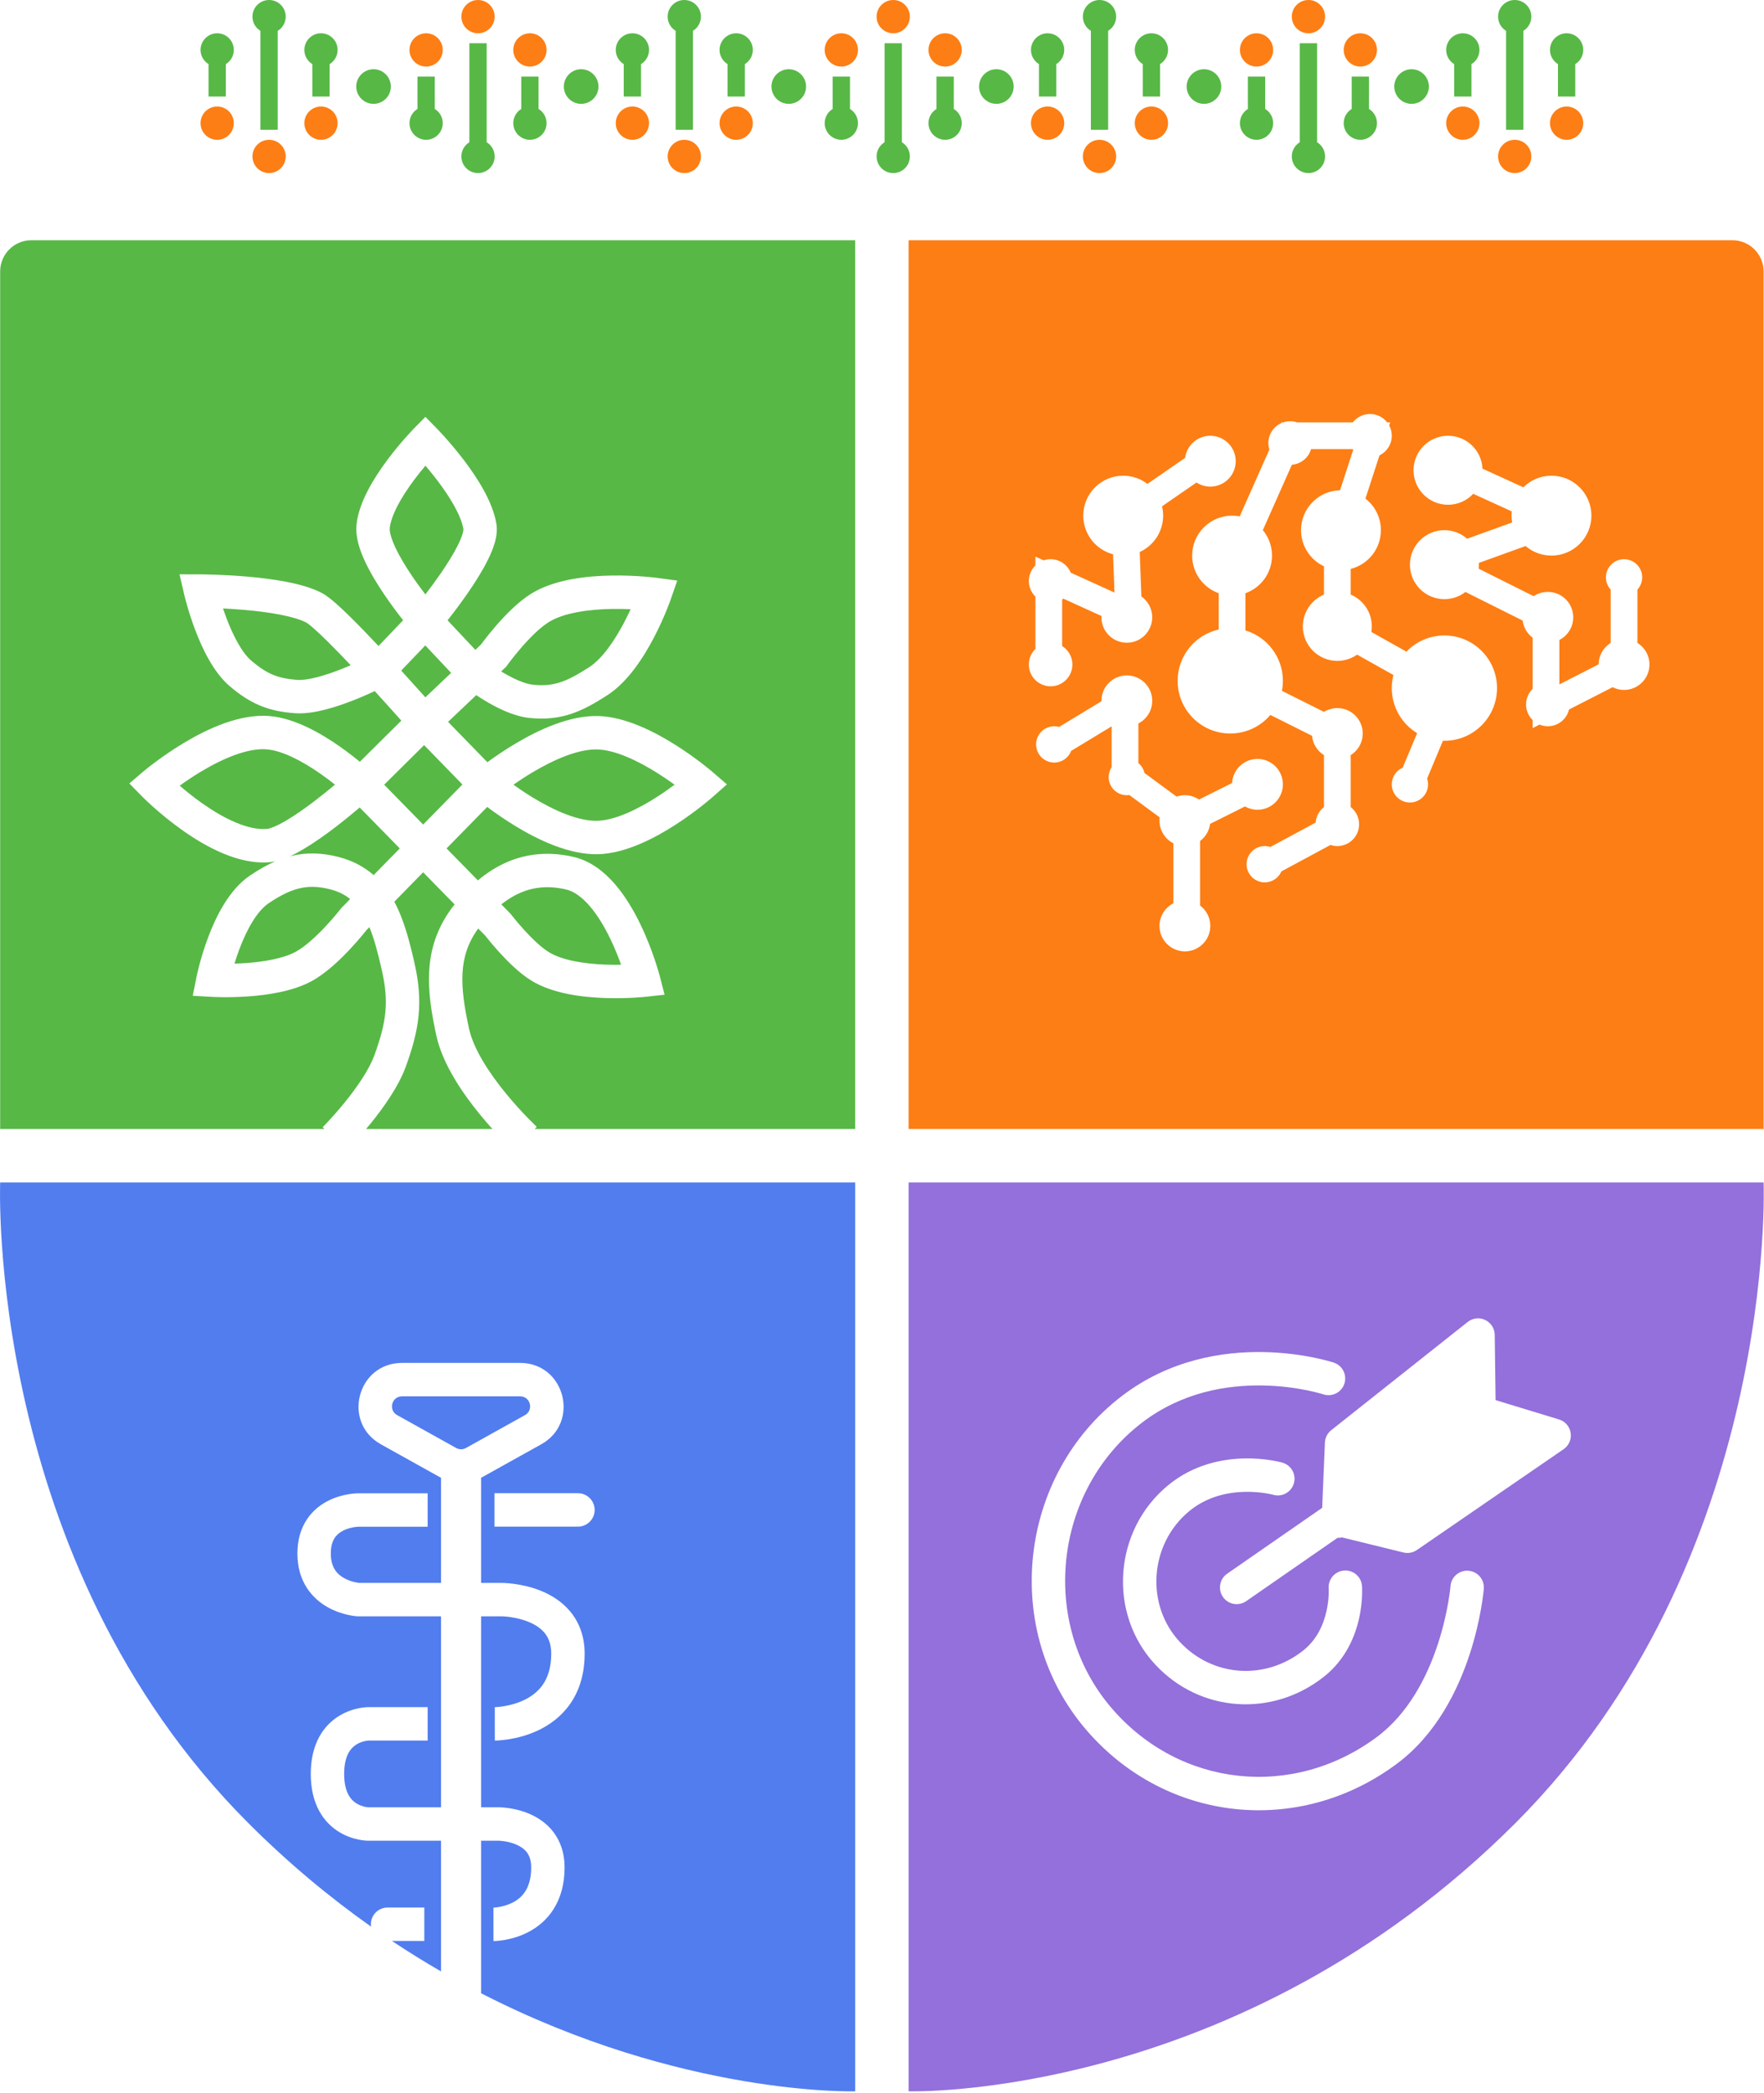 <svg xmlns="http://www.w3.org/2000/svg" version="1.1" xmlns:xlink="http://www.w3.org/1999/xlink" width="226" height="268"><svg width="226" height="268" viewBox="0 0 226 268" fill="none" xmlns="http://www.w3.org/2000/svg">
<path d="M109.562 30.766V144.586H68.503C68.747 144.323 68.765 144.303 68.767 144.302C68.766 144.302 68.765 144.3 68.764 144.299C68.761 144.297 68.757 144.293 68.751 144.287C68.739 144.276 68.719 144.257 68.694 144.233C68.641 144.183 68.561 144.107 68.458 144.007C68.252 143.806 67.951 143.509 67.584 143.131C66.848 142.373 65.854 141.3 64.822 140.041C62.693 137.443 60.657 134.351 60.085 131.709C58.904 126.252 58.665 122.482 61.268 118.908L62.206 119.867C62.224 119.889 62.244 119.915 62.266 119.943C62.357 120.058 62.486 120.222 62.65 120.421C62.976 120.82 63.44 121.369 63.987 121.97C65.042 123.128 66.557 124.648 68.086 125.584C70.825 127.262 74.626 127.706 77.425 127.808C78.881 127.861 80.186 127.824 81.125 127.774C81.596 127.749 81.979 127.719 82.247 127.697C82.381 127.685 82.487 127.676 82.562 127.668C82.598 127.665 82.628 127.662 82.649 127.66L82.683 127.657L82.686 127.656L85.144 127.385L84.525 124.993L82.452 125.529C84.45 125.011 84.521 124.992 84.524 124.991C84.523 124.99 84.523 124.988 84.523 124.987C84.522 124.984 84.522 124.98 84.521 124.976C84.518 124.968 84.515 124.957 84.511 124.943C84.503 124.914 84.493 124.874 84.479 124.824C84.451 124.723 84.41 124.579 84.358 124.398C84.251 124.036 84.094 123.522 83.886 122.906C83.471 121.677 82.845 120.01 82.004 118.283C81.169 116.566 80.085 114.716 78.733 113.167C77.391 111.631 75.647 110.238 73.47 109.736C70.444 109.038 67.65 109.279 65.098 110.348C63.699 110.934 62.413 111.752 61.223 112.747L57.211 108.652L62.421 103.338C63.318 104.011 64.556 104.889 65.99 105.763C68.847 107.505 72.917 109.513 76.699 109.389C80.232 109.273 83.972 107.281 86.594 105.586C87.957 104.706 89.123 103.833 89.948 103.183C90.362 102.857 90.694 102.584 90.924 102.391C91.039 102.294 91.129 102.218 91.192 102.163C91.223 102.136 91.248 102.114 91.266 102.099L91.293 102.076L91.296 102.073L93.128 100.45L91.276 98.851L89.878 100.471C91.276 98.852 91.276 98.85 91.275 98.85L91.273 98.848C91.271 98.847 91.269 98.844 91.267 98.842C91.262 98.838 91.254 98.832 91.245 98.825C91.228 98.81 91.203 98.788 91.171 98.761C91.108 98.708 91.018 98.633 90.903 98.538C90.672 98.349 90.34 98.083 89.925 97.764C89.097 97.128 87.928 96.275 86.565 95.414C83.939 93.757 80.206 91.812 76.698 91.699C72.941 91.577 68.878 93.536 66.018 95.241C64.582 96.096 63.341 96.955 62.441 97.614L57.406 92.443L61.013 89.02C61.354 89.247 61.742 89.497 62.162 89.749C63.617 90.621 65.77 91.729 67.834 91.944C72.031 92.38 74.696 91.031 77.785 89.048C80.474 87.322 82.503 84.094 83.792 81.624C84.464 80.338 84.989 79.149 85.346 78.282C85.525 77.847 85.662 77.49 85.757 77.239C85.804 77.113 85.841 77.014 85.866 76.944C85.879 76.909 85.889 76.88 85.896 76.861C85.899 76.851 85.902 76.843 85.904 76.837L85.907 76.828L85.908 76.826L86.769 74.352L84.173 74.003L83.888 76.123C84.154 74.147 84.17 74.013 84.171 74.003L84.168 74.002C84.166 74.002 84.162 74.002 84.159 74.001C84.153 74 84.143 73.999 84.132 73.997C84.109 73.995 84.077 73.991 84.036 73.986C83.954 73.976 83.838 73.961 83.69 73.945C83.393 73.912 82.969 73.871 82.447 73.831C81.408 73.752 79.965 73.679 78.355 73.705C75.256 73.756 71.071 74.174 68.083 76.013C66.366 77.07 64.695 78.814 63.535 80.154C62.935 80.847 62.429 81.482 62.073 81.944C61.895 82.175 61.753 82.365 61.654 82.498C61.643 82.514 61.631 82.529 61.62 82.543L60.903 83.224L57.338 79.44C57.34 79.438 57.342 79.436 57.344 79.434C58.057 78.53 59.008 77.283 59.946 75.924C60.878 74.576 61.834 73.066 62.532 71.644C62.881 70.933 63.191 70.197 63.394 69.48C63.589 68.79 63.734 67.955 63.601 67.116C63.138 64.216 61.074 61.086 59.419 58.911C58.55 57.77 57.709 56.784 57.085 56.084C56.773 55.734 56.512 55.453 56.328 55.257C56.236 55.16 56.163 55.083 56.112 55.03C56.087 55.003 56.067 54.983 56.053 54.968C56.046 54.961 56.039 54.955 56.035 54.95C56.033 54.949 56.032 54.946 56.03 54.945L56.028 54.942L54.498 53.382L52.97 54.944L52.969 54.945C52.968 54.945 52.968 54.947 52.967 54.948L52.944 54.97C52.93 54.985 52.909 55.007 52.883 55.033C52.831 55.087 52.759 55.165 52.667 55.263C52.483 55.46 52.222 55.742 51.91 56.095C51.288 56.799 50.452 57.791 49.597 58.94C48.746 60.083 47.852 61.416 47.133 62.8C46.427 64.16 45.818 65.707 45.672 67.251C45.525 68.817 46.113 70.497 46.754 71.878C47.433 73.34 48.352 74.837 49.243 76.153C50.108 77.429 50.979 78.582 51.648 79.432L48.492 82.73C47.296 81.457 46.097 80.211 45.022 79.148C44.285 78.42 43.59 77.76 42.984 77.231C42.424 76.741 41.799 76.235 41.236 75.94C39.947 75.263 38.286 74.818 36.671 74.506C35.018 74.187 33.245 73.977 31.637 73.838C30.023 73.699 28.544 73.629 27.47 73.593C26.932 73.575 26.493 73.566 26.187 73.561C26.034 73.558 25.913 73.558 25.83 73.557C25.789 73.557 25.757 73.556 25.735 73.556H25.698L22.998 73.551L23.61 76.18L25.694 75.696C23.735 76.151 23.617 76.18 23.61 76.182V76.184C23.611 76.186 23.612 76.188 23.612 76.191C23.614 76.196 23.615 76.204 23.617 76.213C23.622 76.232 23.628 76.258 23.636 76.29C23.652 76.355 23.675 76.448 23.705 76.565C23.765 76.799 23.853 77.132 23.97 77.537C24.202 78.347 24.55 79.46 25.009 80.672C25.882 82.975 27.322 86.087 29.445 87.887C30.704 88.956 31.926 89.781 33.314 90.358C34.704 90.936 36.151 91.218 37.809 91.337C39.056 91.427 40.422 91.194 41.653 90.879C42.916 90.557 44.194 90.108 45.316 89.666C46.364 89.254 47.304 88.834 48.01 88.505C49.105 89.703 50.113 90.823 50.917 91.723C51.095 91.922 51.262 92.112 51.418 92.287L46.102 97.556C45.408 96.986 44.515 96.286 43.496 95.575C41.17 93.951 37.824 91.995 34.599 91.706C30.732 91.361 26.535 93.361 23.61 95.108C22.084 96.02 20.769 96.946 19.838 97.643C19.371 97.992 18.997 98.286 18.736 98.496C18.606 98.6 18.505 98.685 18.434 98.743C18.398 98.773 18.37 98.796 18.351 98.813C18.341 98.821 18.332 98.826 18.326 98.831L18.317 98.841C18.319 98.845 18.382 98.92 19.703 100.471L18.177 101.97L18.291 102.084C18.361 102.153 18.461 102.251 18.588 102.373C18.843 102.618 19.21 102.963 19.669 103.371C20.585 104.187 21.881 105.272 23.399 106.344C24.909 107.411 26.685 108.497 28.558 109.283C30.413 110.061 32.508 110.604 34.602 110.413C34.82 110.394 35.041 110.357 35.265 110.309C34.165 110.783 33.105 111.399 32.05 112.108C29.336 113.93 27.653 117.424 26.676 120.013C26.161 121.377 25.788 122.64 25.545 123.56C25.423 124.021 25.333 124.402 25.272 124.669C25.241 124.803 25.217 124.91 25.201 124.985C25.193 125.022 25.187 125.051 25.183 125.073C25.181 125.083 25.179 125.093 25.178 125.099L25.175 125.111L24.696 127.522L27.151 127.664H27.153C27.155 127.664 27.158 127.665 27.16 127.665C27.166 127.666 27.173 127.666 27.182 127.666C27.2 127.667 27.226 127.669 27.258 127.67C27.322 127.673 27.414 127.677 27.53 127.681C27.763 127.689 28.096 127.7 28.505 127.703C29.321 127.711 30.455 127.696 31.727 127.609C34.176 127.44 37.49 126.98 39.947 125.637C41.768 124.642 43.562 122.916 44.812 121.585C45.459 120.895 46.006 120.262 46.392 119.8C46.585 119.569 46.739 119.378 46.846 119.244C46.88 119.201 46.91 119.163 46.935 119.132L47.328 118.731C47.968 120.288 48.438 122.134 48.919 124.238C49.407 126.368 49.526 128.042 49.367 129.658C49.207 131.292 48.754 132.97 47.975 135.117C47.282 137.024 45.696 139.298 44.143 141.207C43.388 142.135 42.68 142.929 42.162 143.491C41.904 143.77 41.694 143.991 41.551 144.14C41.479 144.214 41.424 144.271 41.388 144.308C41.37 144.326 41.356 144.34 41.348 144.348C41.344 144.352 41.341 144.356 41.339 144.358L41.338 144.359C41.34 144.36 41.359 144.38 41.566 144.586H0.02V34.766C0.02 32.557 1.811 30.766 4.02 30.766H109.562ZM58.243 115.822C54.011 121.145 54.632 126.746 55.903 132.615C56.705 136.321 59.327 140.084 61.513 142.752C62.058 143.418 62.593 144.034 63.09 144.586H46.899C47.082 144.369 47.271 144.143 47.462 143.908C49.065 141.938 51.044 139.198 51.996 136.577C52.831 134.276 53.416 132.218 53.626 130.075C53.838 127.912 53.66 125.767 53.091 123.283C52.489 120.654 51.791 117.846 50.519 115.476L54.214 111.708L58.243 115.822ZM66.752 114.294C68.43 113.591 70.305 113.397 72.508 113.905C73.476 114.128 74.488 114.812 75.51 115.982C76.522 117.14 77.412 118.625 78.156 120.155C78.743 121.361 79.216 122.55 79.575 123.546C78.971 123.558 78.295 123.558 77.581 123.532C74.872 123.433 72.048 122.993 70.321 121.936C69.339 121.334 68.162 120.199 67.151 119.089C66.666 118.556 66.252 118.067 65.961 117.711C65.817 117.535 65.703 117.392 65.627 117.295C65.589 117.247 65.559 117.21 65.541 117.186C65.532 117.174 65.525 117.166 65.522 117.16C65.52 117.158 65.518 117.156 65.518 117.156L65.438 117.051L65.346 116.956L64.229 115.817C65.053 115.161 65.893 114.654 66.752 114.294ZM38.35 113.768C39.509 113.491 40.756 113.489 42.318 113.892C43.34 114.156 44.169 114.575 44.862 115.133L43.8 116.218L43.711 116.309L43.634 116.409C43.633 116.41 43.631 116.412 43.629 116.414C43.624 116.42 43.617 116.431 43.606 116.445C43.584 116.472 43.55 116.515 43.505 116.572C43.414 116.685 43.279 116.853 43.107 117.059C42.761 117.473 42.27 118.042 41.693 118.658C40.492 119.937 39.083 121.233 37.895 121.883C36.305 122.752 33.795 123.178 31.433 123.34C30.942 123.374 30.473 123.392 30.039 123.406C30.216 122.827 30.428 122.187 30.679 121.524C31.632 118.998 32.932 116.67 34.436 115.66C35.926 114.66 37.158 114.053 38.35 113.768ZM51.22 108.651L47.868 112.068C46.678 111.027 45.21 110.22 43.387 109.749C41.232 109.193 39.273 109.149 37.356 109.607C37.283 109.624 37.211 109.643 37.139 109.661C37.727 109.394 38.302 109.083 38.834 108.77C40.211 107.961 41.651 106.937 42.936 105.955C44.147 105.03 45.253 104.116 46.085 103.41L51.22 108.651ZM25.804 98.781C28.666 97.071 31.822 95.754 34.217 95.968C36.239 96.149 38.79 97.508 41.048 99.084C41.744 99.57 42.378 100.053 42.917 100.483C42.186 101.096 41.294 101.825 40.338 102.555C39.119 103.486 37.833 104.396 36.666 105.081C35.415 105.816 34.59 106.117 34.214 106.152C33.078 106.255 31.719 105.968 30.212 105.336C28.722 104.712 27.225 103.808 25.867 102.849C24.77 102.074 23.794 101.282 23.02 100.616C23.79 100.062 24.743 99.414 25.804 98.781ZM59.245 100.465L54.216 105.594L49.217 100.493L54.335 95.422L59.245 100.465ZM76.56 95.975C78.835 96.049 81.727 97.422 84.28 99.034C85.078 99.537 85.805 100.041 86.423 100.491C85.803 100.952 85.075 101.474 84.272 101.993C81.721 103.641 78.835 105.038 76.559 105.113C74.132 105.192 71.005 103.81 68.218 102.111C67.304 101.554 66.475 100.99 65.778 100.492C66.473 100.006 67.299 99.459 68.208 98.917C70.997 97.255 74.131 95.897 76.56 95.975ZM16.569 100.331L18.176 101.969L19.703 100.471L18.316 98.842L16.569 100.331ZM57.799 86.171L54.494 89.307C54.371 89.169 54.243 89.023 54.108 88.871C53.355 88.029 52.421 86.992 51.404 85.877L54.487 82.654L57.799 86.171ZM78.424 77.984C79.277 77.97 80.083 77.989 80.793 78.02C80.561 78.525 80.296 79.076 79.999 79.645C78.75 82.037 77.15 84.373 75.474 85.449C72.68 87.241 71.032 87.974 68.276 87.688C67.208 87.577 65.742 86.906 64.362 86.079C64.31 86.048 64.26 86.015 64.21 85.985L64.857 85.371L64.976 85.204C64.976 85.203 64.978 85.201 64.98 85.199C64.984 85.193 64.991 85.182 65.001 85.168C65.021 85.141 65.053 85.098 65.095 85.042C65.178 84.93 65.303 84.763 65.462 84.557C65.781 84.143 66.234 83.574 66.77 82.955C67.883 81.67 69.198 80.35 70.325 79.657C72.254 78.47 75.411 78.033 78.424 77.984ZM28.571 77.922C29.377 77.962 30.3 78.018 31.27 78.102C32.794 78.233 34.406 78.427 35.859 78.707C37.35 78.995 38.518 79.346 39.247 79.729C39.25 79.731 39.274 79.744 39.32 79.775C39.372 79.809 39.44 79.858 39.526 79.922C39.698 80.053 39.912 80.23 40.168 80.454C40.681 80.902 41.308 81.493 42.014 82.191C42.912 83.079 43.912 84.114 44.934 85.194C44.562 85.353 44.165 85.521 43.749 85.685C42.724 86.088 41.626 86.47 40.596 86.733C39.535 87.004 38.688 87.111 38.115 87.07C36.772 86.973 35.805 86.76 34.956 86.407C34.104 86.052 33.259 85.511 32.212 84.623C30.998 83.594 29.871 81.425 29.011 79.156C28.849 78.728 28.703 78.313 28.571 77.922ZM54.505 59.639C54.963 60.175 55.485 60.808 56.014 61.502C57.668 63.675 59.097 66.051 59.374 67.789C59.369 67.755 59.393 67.903 59.276 68.315C59.168 68.699 58.974 69.184 58.693 69.758C58.129 70.906 57.306 72.219 56.426 73.492C55.76 74.454 55.082 75.365 54.497 76.124C53.972 75.437 53.373 74.624 52.784 73.754C51.956 72.532 51.178 71.247 50.635 70.078C50.055 68.828 49.898 68.026 49.933 67.653C50.004 66.892 50.34 65.909 50.93 64.772C51.507 63.659 52.261 62.528 53.029 61.495C53.543 60.804 54.054 60.173 54.505 59.639Z" fill="#57B846"></path>
<path d="M34.475 17.902C35.652 17.902 36.606 18.857 36.606 20.034C36.606 21.211 35.652 22.166 34.475 22.166C33.298 22.166 32.343 21.211 32.343 20.034C32.343 18.857 33.298 17.902 34.475 17.902ZM87.67 17.902C88.847 17.902 89.802 18.857 89.802 20.034C89.802 21.211 88.847 22.166 87.67 22.166C86.493 22.166 85.539 21.211 85.539 20.034C85.539 18.857 86.493 17.902 87.67 17.902ZM140.866 17.902C142.043 17.902 142.998 18.857 142.998 20.034C142.998 21.211 142.043 22.166 140.866 22.166C139.689 22.166 138.735 21.211 138.734 20.034C138.734 18.857 139.689 17.902 140.866 17.902ZM194.063 17.902C195.24 17.903 196.193 18.857 196.193 20.034C196.193 21.211 195.24 22.166 194.063 22.166C192.885 22.166 191.931 21.211 191.931 20.034C191.931 18.857 192.885 17.902 194.063 17.902ZM27.825 13.641C29.002 13.641 29.956 14.595 29.956 15.771C29.956 16.948 29.002 17.903 27.825 17.903C26.648 17.903 25.694 16.949 25.694 15.771C25.694 14.594 26.648 13.641 27.825 13.641ZM41.124 13.641C42.301 13.641 43.255 14.595 43.255 15.771C43.255 16.949 42.301 17.903 41.124 17.903C39.947 17.903 38.992 16.949 38.992 15.771C38.992 14.594 39.947 13.641 41.124 13.641ZM81.021 13.641C82.198 13.641 83.152 14.594 83.153 15.771C83.153 16.949 82.198 17.903 81.021 17.903C79.844 17.903 78.89 16.949 78.89 15.771C78.89 14.595 79.844 13.641 81.021 13.641ZM94.32 13.641C95.497 13.641 96.451 14.594 96.451 15.771C96.451 16.949 95.497 17.903 94.32 17.903C93.142 17.903 92.189 16.948 92.189 15.771C92.189 14.595 93.142 13.641 94.32 13.641ZM134.217 13.641C135.394 13.641 136.348 14.594 136.348 15.771C136.348 16.949 135.394 17.903 134.217 17.903C133.04 17.903 132.085 16.949 132.085 15.771C132.085 14.594 133.04 13.641 134.217 13.641ZM147.516 13.641C148.693 13.641 149.648 14.594 149.648 15.771C149.648 16.949 148.693 17.903 147.516 17.903C146.339 17.903 145.384 16.949 145.384 15.771C145.384 14.594 146.339 13.641 147.516 13.641ZM187.412 13.641C188.589 13.641 189.544 14.594 189.544 15.771C189.544 16.949 188.589 17.903 187.412 17.903C186.235 17.903 185.281 16.948 185.281 15.771C185.281 14.595 186.235 13.641 187.412 13.641ZM200.712 13.641C201.889 13.641 202.843 14.595 202.843 15.771C202.843 16.948 201.889 17.903 200.712 17.903C199.535 17.903 198.58 16.949 198.58 15.771C198.58 14.594 199.535 13.641 200.712 13.641ZM54.593 4.263C55.77 4.263 56.725 5.217 56.725 6.394C56.725 7.571 55.77 8.525 54.593 8.525C53.416 8.525 52.462 7.571 52.462 6.394C52.462 5.217 53.416 4.263 54.593 4.263ZM67.892 4.263C69.069 4.263 70.023 5.217 70.024 6.394C70.024 7.571 69.069 8.525 67.892 8.525C66.715 8.525 65.761 7.571 65.761 6.394C65.761 5.217 66.715 4.263 67.892 4.263ZM107.789 4.263C108.966 4.263 109.92 5.217 109.92 6.394C109.92 7.571 108.966 8.525 107.789 8.525C106.612 8.525 105.657 7.571 105.657 6.394C105.657 5.217 106.612 4.263 107.789 4.263ZM121.088 4.263C122.265 4.263 123.22 5.217 123.22 6.394C123.22 7.571 122.265 8.525 121.088 8.525C119.911 8.525 118.956 7.571 118.956 6.394C118.956 5.217 119.911 4.263 121.088 4.263ZM160.984 4.263C162.162 4.263 163.116 5.217 163.116 6.394C163.116 7.571 162.162 8.525 160.984 8.525C159.808 8.525 158.854 7.571 158.854 6.394C158.854 5.217 159.808 4.263 160.984 4.263ZM174.284 4.263C175.461 4.263 176.415 5.217 176.415 6.394C176.415 7.571 175.461 8.525 174.284 8.525C173.107 8.525 172.152 7.571 172.152 6.394C172.153 5.217 173.107 4.263 174.284 4.263ZM61.242 0C62.419 1.02897e-07 63.374 0.954 63.374 2.131C63.374 3.308 62.419 4.263 61.242 4.263C60.065 4.263 59.111 3.308 59.111 2.131C59.112 0.954 60.065 0 61.242 0ZM114.439 0C115.616 8.24519e-05 116.569 0.954 116.569 2.131C116.569 3.308 115.616 4.263 114.439 4.263C113.261 4.263 112.307 3.308 112.307 2.131C112.307 0.954 113.262 -1.02897e-07 114.439 0ZM167.635 0C168.812 0 169.766 0.954 169.766 2.131C169.766 3.308 168.812 4.262 167.635 4.263C166.458 4.263 165.503 3.308 165.503 2.131C165.503 0.954 166.458 -1.02897e-07 167.635 0Z" fill="#FD7E14"></path>
<path d="M62.351 18.215C62.964 18.589 63.374 19.263 63.374 20.034C63.374 21.211 62.419 22.165 61.242 22.165C60.065 22.165 59.112 21.211 59.111 20.034C59.111 19.263 59.522 18.589 60.135 18.215V5.541H62.351V18.215ZM115.547 18.216C116.16 18.59 116.569 19.264 116.569 20.034C116.569 21.211 115.616 22.165 114.439 22.165C113.262 22.165 112.307 21.211 112.307 20.034C112.307 19.263 112.717 18.589 113.33 18.215V5.541H115.547V18.216ZM168.743 18.216C169.356 18.59 169.766 19.264 169.766 20.034C169.766 21.211 168.812 22.165 167.635 22.165C166.458 22.165 165.503 21.211 165.503 20.034C165.503 19.263 165.913 18.589 166.526 18.215V5.541H168.743V18.216ZM55.701 13.953C56.314 14.328 56.725 15.001 56.725 15.771C56.725 16.948 55.77 17.902 54.593 17.902C53.416 17.902 52.462 16.948 52.462 15.771C52.462 15.001 52.872 14.328 53.484 13.953V9.804H55.701V13.953ZM69 13.952C69.613 14.326 70.024 15.001 70.024 15.771C70.023 16.948 69.069 17.902 67.892 17.902C66.715 17.902 65.761 16.948 65.761 15.771C65.761 15.001 66.171 14.328 66.783 13.953V9.804H69V13.952ZM108.898 13.953C109.51 14.328 109.92 15.001 109.92 15.771C109.92 16.948 108.966 17.902 107.789 17.902C106.612 17.902 105.657 16.948 105.657 15.771C105.657 15.001 106.068 14.326 106.681 13.952V9.804H108.898V13.953ZM122.196 13.953C122.809 14.328 123.22 15.001 123.22 15.771C123.22 16.948 122.265 17.902 121.088 17.902C119.911 17.902 118.956 16.948 118.956 15.771C118.956 15.001 119.367 14.328 119.98 13.953V9.804H122.196V13.953ZM162.093 13.952C162.706 14.326 163.116 15.001 163.116 15.771C163.116 16.948 162.162 17.902 160.984 17.902C159.808 17.902 158.854 16.948 158.854 15.771C158.854 15.001 159.264 14.326 159.877 13.952V9.804H162.093V13.952ZM175.393 13.953C176.005 14.328 176.415 15.001 176.415 15.771C176.415 16.948 175.461 17.902 174.284 17.902C173.107 17.902 172.153 16.948 172.152 15.771C172.152 15.001 172.563 14.326 173.176 13.952V9.804H175.393V13.953ZM34.475 9.53674e-07C35.652 0 36.606 0.955 36.606 2.132C36.605 2.903 36.195 3.576 35.582 3.95V16.624H33.366V3.95C32.753 3.576 32.343 2.903 32.343 2.132C32.343 0.955 33.298 9.53674e-07 34.475 9.53674e-07ZM87.67 9.53674e-07C88.847 9.53674e-07 89.802 0.955 89.802 2.132C89.802 2.903 89.391 3.576 88.778 3.95V16.624H86.562V3.949C85.949 3.575 85.539 2.902 85.539 2.132C85.539 0.955 86.493 0 87.67 9.53674e-07ZM140.866 9.53674e-07C142.043 2.5595e-05 142.998 0.955 142.998 2.132C142.998 2.902 142.587 3.575 141.975 3.949V16.624H139.758V3.949C139.145 3.575 138.735 2.902 138.734 2.132C138.734 0.955 139.689 9.53674e-07 140.866 9.53674e-07ZM194.063 9.53674e-07C195.24 0 196.193 0.955 196.193 2.132C196.193 2.903 195.783 3.576 195.17 3.95V16.624H192.954V3.95C192.341 3.576 191.931 2.903 191.931 2.132C191.931 0.955 192.885 9.53674e-07 194.063 9.53674e-07ZM47.858 8.866C49.083 8.866 50.075 9.859 50.075 11.083C50.075 12.307 49.083 13.3 47.858 13.3C46.634 13.3 45.642 12.307 45.642 11.083C45.642 9.859 46.634 8.866 47.858 8.866ZM74.456 8.866C75.68 8.866 76.673 9.859 76.673 11.083C76.673 12.307 75.68 13.3 74.456 13.3C73.232 13.3 72.24 12.307 72.24 11.083C72.24 9.859 73.232 8.866 74.456 8.866ZM101.055 8.866C102.279 8.866 103.272 9.859 103.272 11.083C103.272 12.307 102.279 13.3 101.055 13.3C99.831 13.3 98.838 12.307 98.838 11.083C98.838 9.859 99.831 8.866 101.055 8.866ZM127.652 8.866C128.877 8.866 129.869 9.859 129.869 11.083C129.869 12.307 128.877 13.3 127.652 13.3C126.428 13.3 125.436 12.307 125.436 11.083C125.436 9.859 126.428 8.866 127.652 8.866ZM154.25 8.866C155.474 8.866 156.467 9.859 156.467 11.083C156.467 12.307 155.474 13.3 154.25 13.3C153.026 13.3 152.033 12.307 152.033 11.083C152.033 9.859 153.026 8.866 154.25 8.866ZM180.849 8.866C182.073 8.866 183.066 9.859 183.066 11.083C183.065 12.307 182.073 13.3 180.849 13.3C179.625 13.3 178.632 12.307 178.632 11.083C178.632 9.859 179.625 8.866 180.849 8.866ZM27.825 4.263C29.002 4.263 29.956 5.218 29.956 6.395C29.956 7.165 29.546 7.838 28.933 8.212V12.361H26.717V8.212C26.104 7.838 25.694 7.165 25.694 6.395C25.694 5.217 26.648 4.263 27.825 4.263ZM41.124 4.263C42.301 4.263 43.255 5.217 43.255 6.395C43.255 7.165 42.845 7.837 42.233 8.211V12.361H40.016V8.212C39.403 7.838 38.992 7.165 38.992 6.395C38.992 5.217 39.947 4.263 41.124 4.263ZM81.021 4.263C82.198 4.263 83.153 5.217 83.153 6.395C83.152 7.165 82.742 7.838 82.129 8.212V12.361H79.912V8.211C79.3 7.837 78.89 7.165 78.89 6.395C78.89 5.217 79.844 4.263 81.021 4.263ZM94.32 4.263C95.497 4.263 96.451 5.217 96.451 6.395C96.451 7.165 96.041 7.838 95.428 8.212V12.361H93.211V8.211C92.599 7.837 92.189 7.165 92.189 6.395C92.189 5.218 93.142 4.263 94.32 4.263ZM134.217 4.263C135.394 4.263 136.348 5.217 136.348 6.395C136.348 7.165 135.938 7.837 135.325 8.211V12.361H133.109V8.211C132.496 7.837 132.085 7.165 132.085 6.395C132.085 5.217 133.04 4.263 134.217 4.263ZM147.516 4.263C148.693 4.263 149.648 5.217 149.648 6.395C149.647 7.165 149.237 7.837 148.624 8.211V12.361H146.407V8.211C145.795 7.837 145.384 7.165 145.384 6.395C145.384 5.217 146.339 4.263 147.516 4.263ZM187.412 4.263C188.589 4.263 189.544 5.217 189.544 6.395C189.544 7.165 189.133 7.838 188.521 8.212V12.361H186.304V8.211C185.692 7.837 185.282 7.165 185.281 6.395C185.281 5.218 186.235 4.263 187.412 4.263ZM200.712 4.263C201.889 4.263 202.843 5.217 202.843 6.395C202.843 7.165 202.432 7.838 201.819 8.212V12.361H199.604V8.212C198.991 7.838 198.58 7.165 198.58 6.395C198.58 5.217 199.535 4.263 200.712 4.263Z" fill="#57B846"></path>
<path d="M221.95 30.766C224.159 30.766 225.95 32.557 225.95 34.766V144.586H116.408V30.766H221.95ZM144.368 86.496C142.57 86.496 141.112 87.953 141.112 89.75C141.112 89.77 141.112 89.79 141.113 89.81L135.691 93.093C135.492 93.038 135.283 93.006 135.067 93.006C133.783 93.006 132.743 94.047 132.743 95.33C132.743 96.614 133.783 97.655 135.067 97.656C136.059 97.656 136.904 97.033 137.238 96.158L142.422 93.019V98.243C142.182 98.608 142.043 99.045 142.042 99.515C142.042 100.799 143.084 101.84 144.368 101.84C144.477 101.84 144.584 101.83 144.689 101.816L148.58 104.676C148.562 104.813 148.552 104.954 148.552 105.096C148.552 106.361 149.274 107.456 150.328 107.994V115.681C149.274 116.22 148.552 117.316 148.552 118.58C148.552 120.378 150.01 121.835 151.807 121.835C153.605 121.835 155.062 120.378 155.062 118.58C155.062 117.512 154.546 116.562 153.75 115.969V107.705C154.441 107.19 154.92 106.407 155.034 105.51L159.501 103.277C159.975 103.546 160.523 103.7 161.107 103.701C162.904 103.7 164.362 102.243 164.362 100.446C164.362 98.648 162.904 97.191 161.107 97.191C159.367 97.191 157.946 98.556 157.856 100.274L153.619 102.391C153.101 102.043 152.478 101.84 151.807 101.84C151.435 101.84 151.077 101.903 150.744 102.018L146.63 98.993C146.514 98.487 146.234 98.042 145.846 97.722V92.65C146.9 92.111 147.622 91.015 147.622 89.75C147.621 87.953 146.165 86.497 144.368 86.496ZM175.522 53.017C174.626 53.017 173.829 53.439 173.319 54.095H166.188C165.907 54 165.605 53.947 165.292 53.947C164.978 53.947 164.676 53.999 164.395 54.095H164.179L164.132 54.199C163.17 54.639 162.502 55.609 162.502 56.737C162.502 57.029 162.547 57.312 162.63 57.577L158.829 66.13C158.512 66.069 158.186 66.037 157.852 66.037C155.027 66.037 152.737 68.327 152.737 71.152C152.737 73.376 154.157 75.267 156.139 75.971V80.616C153.128 81.29 150.877 83.979 150.876 87.194C150.877 90.917 153.896 93.936 157.62 93.936C159.678 93.936 161.519 93.012 162.755 91.558L168.094 94.228C168.187 95.275 168.777 96.178 169.625 96.704V103.358C169.022 103.827 168.617 104.538 168.555 105.345L162.759 108.466C162.532 108.392 162.289 108.351 162.037 108.351C160.753 108.351 159.711 109.392 159.711 110.676C159.712 111.96 160.753 113 162.037 113C162.994 113 163.815 112.421 164.171 111.594L170.459 108.208C170.735 108.3 171.03 108.351 171.336 108.351C172.877 108.351 174.126 107.101 174.126 105.56C174.126 104.665 173.704 103.868 173.048 103.358V96.704C173.974 96.13 174.591 95.105 174.591 93.936C174.591 92.138 173.134 90.681 171.336 90.681C170.709 90.681 170.122 90.858 169.625 91.166L164.238 88.473C164.317 88.059 164.362 87.631 164.362 87.194C164.362 84.146 162.339 81.571 159.563 80.737V75.972C161.546 75.268 162.966 73.376 162.966 71.152C162.966 69.913 162.526 68.776 161.793 67.891L165.515 59.516C166.685 59.423 167.651 58.609 167.969 57.518H173.319C173.337 57.541 173.355 57.565 173.375 57.588L171.686 62.783C168.915 62.845 166.686 65.11 166.686 67.896C166.686 69.942 167.889 71.707 169.625 72.525V76.145C168.035 76.814 166.919 78.386 166.918 80.218C166.918 82.658 168.897 84.636 171.336 84.636C172.28 84.636 173.153 84.339 173.871 83.835L178.522 86.445C178.384 86.981 178.312 87.544 178.312 88.123C178.312 90.568 179.613 92.71 181.561 93.892L179.709 98.314C178.887 98.672 178.312 99.491 178.312 100.446C178.312 101.73 179.352 102.771 180.636 102.771C181.92 102.771 182.961 101.73 182.961 100.446C182.961 100.187 182.917 99.938 182.838 99.705L184.867 94.861C184.929 94.862 184.991 94.867 185.053 94.867C188.777 94.867 191.796 91.847 191.796 88.123C191.796 84.4 188.777 81.38 185.053 81.38C183.142 81.38 181.417 82.178 180.19 83.455L175.695 80.933C175.733 80.7 175.754 80.461 175.754 80.218C175.754 78.386 174.638 76.814 173.048 76.145V72.857C175.27 72.3 176.917 70.291 176.917 67.896C176.916 66.253 176.14 64.791 174.936 63.856L176.736 58.318C177.668 57.866 178.312 56.911 178.312 55.806C178.312 55.33 178.192 54.881 177.981 54.489L178.109 54.095H177.724C177.214 53.439 176.417 53.017 175.522 53.017ZM185.519 55.806C183.079 55.806 181.101 57.784 181.101 60.224C181.101 62.664 183.079 64.642 185.519 64.642C186.793 64.642 187.939 64.101 188.746 63.239L193.685 65.492C193.666 65.671 193.656 65.853 193.656 66.037C193.656 66.334 193.683 66.625 193.732 66.909L187.966 68.993C187.189 68.311 186.169 67.896 185.053 67.896C182.614 67.896 180.636 69.874 180.636 72.314C180.636 74.753 182.614 76.731 185.053 76.732C186.07 76.732 187.006 76.386 187.752 75.809L195.079 79.471C195.193 80.368 195.671 81.15 196.362 81.665V88.217C195.841 88.724 195.516 89.432 195.516 90.216C195.516 91 195.841 91.707 196.362 92.213V93.246L197.243 92.795C197.57 92.93 197.93 93.006 198.306 93.006C199.624 93.006 200.727 92.091 201.019 90.863L206.604 88.005C207.045 88.228 207.543 88.356 208.071 88.356C209.868 88.356 211.325 86.898 211.326 85.101C211.326 83.931 210.708 82.905 209.782 82.331V75.51C210.161 75.096 210.396 74.547 210.396 73.941C210.396 72.657 209.355 71.616 208.071 71.616C206.787 71.616 205.746 72.657 205.746 73.941C205.746 74.546 205.98 75.096 206.359 75.51V82.332C205.44 82.902 204.825 83.915 204.816 85.074L199.785 87.649V81.954C200.838 81.416 201.561 80.321 201.561 79.056C201.561 77.259 200.104 75.801 198.306 75.801C197.635 75.801 197.011 76.004 196.493 76.352L189.44 72.826C189.459 72.658 189.471 72.487 189.471 72.314C189.471 72.24 189.469 72.165 189.465 72.092L195.453 69.927C196.346 70.69 197.504 71.152 198.771 71.152C201.596 71.152 203.886 68.861 203.886 66.037C203.886 63.212 201.596 60.921 198.771 60.921C197.366 60.921 196.093 61.488 195.168 62.406L189.931 60.016C189.823 57.673 187.889 55.806 185.519 55.806ZM155.062 55.806C153.408 55.806 152.042 57.041 151.834 58.639L147.006 61.972C146.145 61.313 145.069 60.921 143.902 60.921C141.077 60.921 138.787 63.212 138.787 66.037C138.787 68.413 140.408 70.409 142.604 70.984L142.786 75.886L137.18 73.338C136.761 72.328 135.765 71.616 134.603 71.616C134.292 71.616 133.991 71.667 133.711 71.761L132.658 71.283V72.408C132.137 72.914 131.812 73.622 131.812 74.407C131.812 75.19 132.137 75.897 132.658 76.404V83.102C132.137 83.609 131.812 84.317 131.812 85.101C131.812 86.642 133.062 87.891 134.603 87.891C136.143 87.891 137.392 86.641 137.392 85.101C137.392 84.103 136.868 83.228 136.081 82.735V76.772C136.133 76.739 136.185 76.704 136.235 76.667L141.117 78.887C141.114 78.943 141.112 78.999 141.112 79.056C141.112 80.853 142.57 82.311 144.368 82.311C146.165 82.311 147.621 80.853 147.622 79.056C147.621 77.952 147.071 76.976 146.23 76.388L146.019 70.692C147.787 69.886 149.017 68.106 149.017 66.037C149.017 65.625 148.967 65.225 148.875 64.841L153.292 61.792C153.802 62.123 154.409 62.317 155.062 62.317C156.859 62.316 158.317 60.859 158.317 59.062C158.317 57.264 156.859 55.806 155.062 55.806Z" fill="#FD7E14"></path>
<path d="M225.95 151.433C225.95 151.45 227.832 199.792 194.161 233.463C158.519 269.105 116.408 267.821 116.408 267.821V151.433H225.95ZM161.86 173.15C156.669 173.059 149.844 174.103 143.73 178.778C130.417 188.958 128.218 208.854 139.215 221.589C149.442 233.431 166.44 235.187 178.948 225.885C184.052 222.089 186.81 216.383 188.297 211.83C189.049 209.529 189.497 207.455 189.758 205.955C189.889 205.204 189.974 204.592 190.026 204.162C190.052 203.948 190.071 203.778 190.083 203.658C190.088 203.599 190.093 203.552 190.096 203.518C190.098 203.501 190.098 203.487 190.099 203.477L190.1 203.459L190.101 203.457L187.967 203.288L190.1 203.456C190.193 202.279 189.315 201.249 188.137 201.156C186.959 201.062 185.928 201.941 185.834 203.118C185.834 203.122 185.835 203.129 185.834 203.138C185.833 203.158 185.829 203.191 185.825 203.236C185.816 203.325 185.801 203.464 185.779 203.646C185.734 204.011 185.66 204.551 185.543 205.223C185.309 206.57 184.905 208.437 184.231 210.501C182.866 214.681 180.475 219.417 176.393 222.452C165.665 230.431 151.199 228.918 142.455 218.792C133.087 207.945 134.947 190.879 146.329 182.176C151.427 178.277 157.19 177.348 161.785 177.428C164.075 177.468 166.04 177.759 167.426 178.039C168.117 178.179 168.66 178.316 169.023 178.414C169.204 178.464 169.341 178.504 169.427 178.531C169.47 178.543 169.501 178.553 169.519 178.559C169.525 178.561 169.531 178.561 169.534 178.562L169.536 178.564C170.657 178.934 171.866 178.326 172.238 177.205C172.61 176.084 172.002 174.873 170.88 174.501L170.223 176.484C170.834 174.64 170.876 174.51 170.878 174.501L170.875 174.5C170.874 174.5 170.873 174.499 170.872 174.498C170.868 174.497 170.863 174.495 170.858 174.493C170.847 174.49 170.831 174.484 170.813 174.479C170.778 174.468 170.728 174.453 170.667 174.435C170.544 174.397 170.369 174.346 170.147 174.285C169.702 174.165 169.067 174.006 168.274 173.846C166.691 173.526 164.462 173.195 161.86 173.15ZM159.41 186.772C156.641 186.83 152.952 187.518 149.702 190.169C142.684 195.892 141.84 206.601 148.059 213.223C153.821 219.357 163.06 219.931 169.637 214.711C172.414 212.507 173.61 209.547 174.122 207.27C174.379 206.122 174.473 205.106 174.503 204.372C174.519 204.004 174.519 203.702 174.514 203.485C174.512 203.377 174.508 203.289 174.504 203.224C174.503 203.192 174.502 203.164 174.5 203.143C174.5 203.133 174.499 203.124 174.499 203.117V203.103L174.498 203.101L172.364 203.261L174.498 203.099C174.408 201.921 173.38 201.038 172.202 201.127C171.097 201.211 170.252 202.12 170.225 203.204L170.23 203.423C170.23 203.427 170.232 203.432 170.232 203.439C170.233 203.466 170.235 203.515 170.237 203.582C170.24 203.717 170.24 203.927 170.229 204.194C170.206 204.731 170.136 205.485 169.946 206.331C169.561 208.043 168.727 209.973 166.978 211.361C162.108 215.226 155.385 214.774 151.178 210.294C146.696 205.522 147.266 197.678 152.406 193.486C154.675 191.635 157.318 191.096 159.499 191.05C160.581 191.028 161.515 191.128 162.172 191.234C162.499 191.286 162.753 191.34 162.918 191.377C163 191.396 163.061 191.41 163.096 191.419C163.113 191.424 163.124 191.428 163.129 191.429C163.131 191.429 163.133 191.429 163.133 191.429C164.266 191.749 165.445 191.092 165.77 189.959C166.095 188.824 165.439 187.638 164.303 187.313L163.798 189.075C164.274 187.414 164.3 187.318 164.3 187.313L164.256 187.3C164.234 187.294 164.203 187.286 164.167 187.277C164.095 187.258 163.997 187.234 163.874 187.205C163.627 187.149 163.279 187.077 162.851 187.008C161.997 186.871 160.801 186.743 159.41 186.772ZM190.281 169.04C189.544 168.69 188.672 168.791 188.033 169.297L170.553 183.156C170.127 183.494 169.848 183.98 169.767 184.512L169.745 184.742L169.393 193.099L157.221 201.534C156.25 202.207 156.008 203.54 156.681 204.511C157.354 205.482 158.687 205.724 159.658 205.051L171.367 196.937C171.369 196.937 171.371 196.938 171.374 196.938C171.565 196.946 171.752 196.925 171.931 196.885L179.805 198.816C180.397 198.961 181.023 198.846 181.526 198.501L200.326 185.589C201.003 185.124 201.354 184.312 201.229 183.499C201.104 182.687 200.524 182.019 199.738 181.78L191.611 179.304L191.502 170.945C191.492 170.129 191.017 169.39 190.281 169.04Z" fill="#9370DB"></path>
<path d="M109.562 267.821C109.562 267.821 87.408 268.493 61.637 255.263V235.729H63.908L63.906 235.728C63.908 235.728 63.912 235.728 63.918 235.728L63.919 235.729C63.921 235.729 63.923 235.729 63.926 235.729C63.949 235.73 63.993 235.731 64.054 235.735C64.175 235.742 64.36 235.759 64.587 235.792C65.052 235.861 65.636 235.995 66.19 236.241C66.743 236.485 67.194 236.808 67.505 237.22C67.795 237.606 68.056 238.19 68.056 239.147C68.056 240.613 67.71 241.57 67.302 242.21C66.888 242.859 66.327 243.311 65.717 243.63C65.096 243.955 64.451 244.127 63.944 244.215C63.696 244.258 63.493 244.28 63.361 244.289C63.297 244.294 63.25 244.295 63.226 244.296C63.213 244.297 63.206 244.297 63.205 244.297H63.22L63.224 248.576H63.245C63.254 248.576 63.265 248.576 63.277 248.575C63.303 248.575 63.336 248.575 63.374 248.574C63.451 248.571 63.555 248.565 63.681 248.556C63.931 248.537 64.273 248.501 64.678 248.431C65.478 248.291 66.577 248.008 67.699 247.421C68.832 246.829 70.016 245.912 70.909 244.511C71.808 243.101 72.334 241.324 72.334 239.147C72.334 237.326 71.81 235.824 70.924 234.647C70.058 233.496 68.939 232.777 67.923 232.327C66.909 231.878 65.923 231.664 65.212 231.559C64.851 231.506 64.545 231.479 64.323 231.465C64.212 231.458 64.121 231.453 64.053 231.451C64.019 231.45 63.99 231.45 63.968 231.45H63.921C63.92 231.455 63.919 231.547 63.919 233.086V231.45H61.637V206.992H64.315C64.357 206.993 64.426 206.996 64.519 207.001C64.704 207.012 64.98 207.034 65.315 207.079C65.998 207.172 66.87 207.355 67.712 207.699C68.557 208.043 69.278 208.512 69.779 209.126C70.252 209.705 70.623 210.522 70.623 211.778C70.623 213.631 70.146 214.88 69.541 215.751C68.923 216.64 68.077 217.268 67.152 217.711C66.222 218.157 65.264 218.391 64.519 218.51C64.153 218.569 63.851 218.597 63.649 218.611C63.549 218.618 63.474 218.621 63.43 218.622C63.408 218.623 63.393 218.623 63.387 218.623H63.391C63.392 218.623 63.393 218.624 63.393 220.763C63.393 222.784 63.395 222.896 63.395 222.903H63.416C63.426 222.903 63.439 222.902 63.453 222.902C63.482 222.901 63.52 222.901 63.566 222.9C63.659 222.897 63.786 222.891 63.941 222.88C64.252 222.859 64.683 222.817 65.194 222.736C66.207 222.574 67.592 222.245 69.003 221.569C70.42 220.889 71.916 219.832 73.055 218.194C74.206 216.538 74.901 214.417 74.901 211.778C74.901 209.571 74.212 207.789 73.094 206.42C72.005 205.087 70.605 204.257 69.329 203.737C68.05 203.215 66.801 202.964 65.893 202.84C65.433 202.778 65.046 202.746 64.768 202.73C64.628 202.722 64.515 202.716 64.433 202.714C64.391 202.713 64.357 202.714 64.331 202.713C64.318 202.713 64.308 202.712 64.299 202.712H64.28C64.279 202.715 64.278 202.78 64.278 204.321V202.712H61.637V189.245C61.683 189.221 61.73 189.199 61.775 189.174L69.342 184.962C74.354 182.171 72.372 174.54 66.636 174.539H51.504C45.767 174.539 43.786 182.171 48.798 184.962L56.363 189.174C56.409 189.199 56.456 189.221 56.502 189.245V202.712H45.999C45.982 202.71 45.96 202.708 45.935 202.704C45.835 202.691 45.678 202.667 45.484 202.623C45.088 202.534 44.586 202.377 44.105 202.111C43.24 201.632 42.382 200.803 42.382 198.941C42.382 197.932 42.631 197.316 42.897 196.924C43.172 196.518 43.558 196.217 44.014 195.992C44.477 195.765 44.968 195.64 45.36 195.575C45.551 195.544 45.706 195.53 45.805 195.523C45.853 195.519 45.888 195.517 45.904 195.517H54.79V191.239H45.898V192.939C45.897 191.339 45.896 191.244 45.895 191.239H45.877C45.869 191.239 45.858 191.239 45.848 191.24C45.825 191.24 45.797 191.239 45.764 191.241C45.697 191.243 45.61 191.247 45.505 191.254C45.294 191.269 45.007 191.298 44.668 191.354C44 191.463 43.076 191.686 42.126 192.154C41.168 192.625 40.139 193.367 39.355 194.525C38.56 195.698 38.103 197.169 38.102 198.941C38.103 202.641 40.072 204.768 42.034 205.854C42.967 206.37 43.88 206.647 44.544 206.797C44.88 206.873 45.166 206.919 45.375 206.947C45.48 206.96 45.567 206.971 45.633 206.977C45.666 206.98 45.694 206.982 45.716 206.984C45.727 206.985 45.737 206.985 45.745 206.986C45.749 206.986 45.753 206.986 45.757 206.987H45.764C45.765 206.978 45.774 206.847 45.898 204.852L45.767 206.987L45.831 206.992H56.502V231.45H47.212C47.204 231.449 47.181 231.448 47.145 231.445C47.072 231.438 46.949 231.424 46.795 231.393C46.478 231.328 46.074 231.201 45.687 230.963C45.048 230.571 44.093 229.679 44.093 227.176C44.093 224.674 45.048 223.781 45.687 223.389C46.074 223.151 46.478 223.024 46.795 222.959C46.949 222.928 47.072 222.913 47.145 222.907C47.181 222.903 47.204 222.903 47.212 222.903H54.79V218.623H47.184V220.541C47.184 218.692 47.182 218.626 47.181 218.623H47.158C47.149 218.623 47.138 218.624 47.126 218.624C47.102 218.625 47.072 218.626 47.037 218.627C46.968 218.63 46.879 218.636 46.773 218.645C46.56 218.663 46.273 218.699 45.938 218.768C45.274 218.904 44.37 219.178 43.45 219.742C41.474 220.953 39.815 223.267 39.815 227.176C39.815 231.085 41.474 233.4 43.45 234.612C44.37 235.175 45.274 235.45 45.938 235.585C46.273 235.654 46.56 235.689 46.773 235.707C46.879 235.717 46.968 235.722 47.037 235.725C47.072 235.726 47.102 235.727 47.126 235.728C47.138 235.728 47.149 235.728 47.158 235.728C47.163 235.728 47.168 235.729 47.172 235.729H47.181C47.182 235.722 47.184 235.608 47.184 233.589V235.729H56.502V252.467C54.419 251.263 52.322 249.965 50.218 248.566H54.362V244.286H49.655C48.474 244.287 47.517 245.245 47.517 246.426C47.517 246.53 47.526 246.631 47.54 246.731C42.259 243.004 36.966 238.62 31.809 233.463C-1.869 199.786 0.02 151.433 0.02 151.433H109.562V267.821ZM63.349 191.228V195.506H74.046C75.228 195.506 76.186 194.548 76.186 193.367C76.185 192.185 75.227 191.228 74.046 191.228H63.349ZM66.636 178.819C67.959 178.819 68.416 180.58 67.26 181.224L59.693 185.436C59.305 185.652 58.833 185.652 58.445 185.436L50.879 181.224C49.722 180.58 50.18 178.819 51.504 178.819H66.636Z" fill="#527DEF"></path>
</svg><style>@media (prefers-color-scheme: light) { :root { filter: none; } }
@media (prefers-color-scheme: dark) { :root { filter: none; } }
</style></svg>